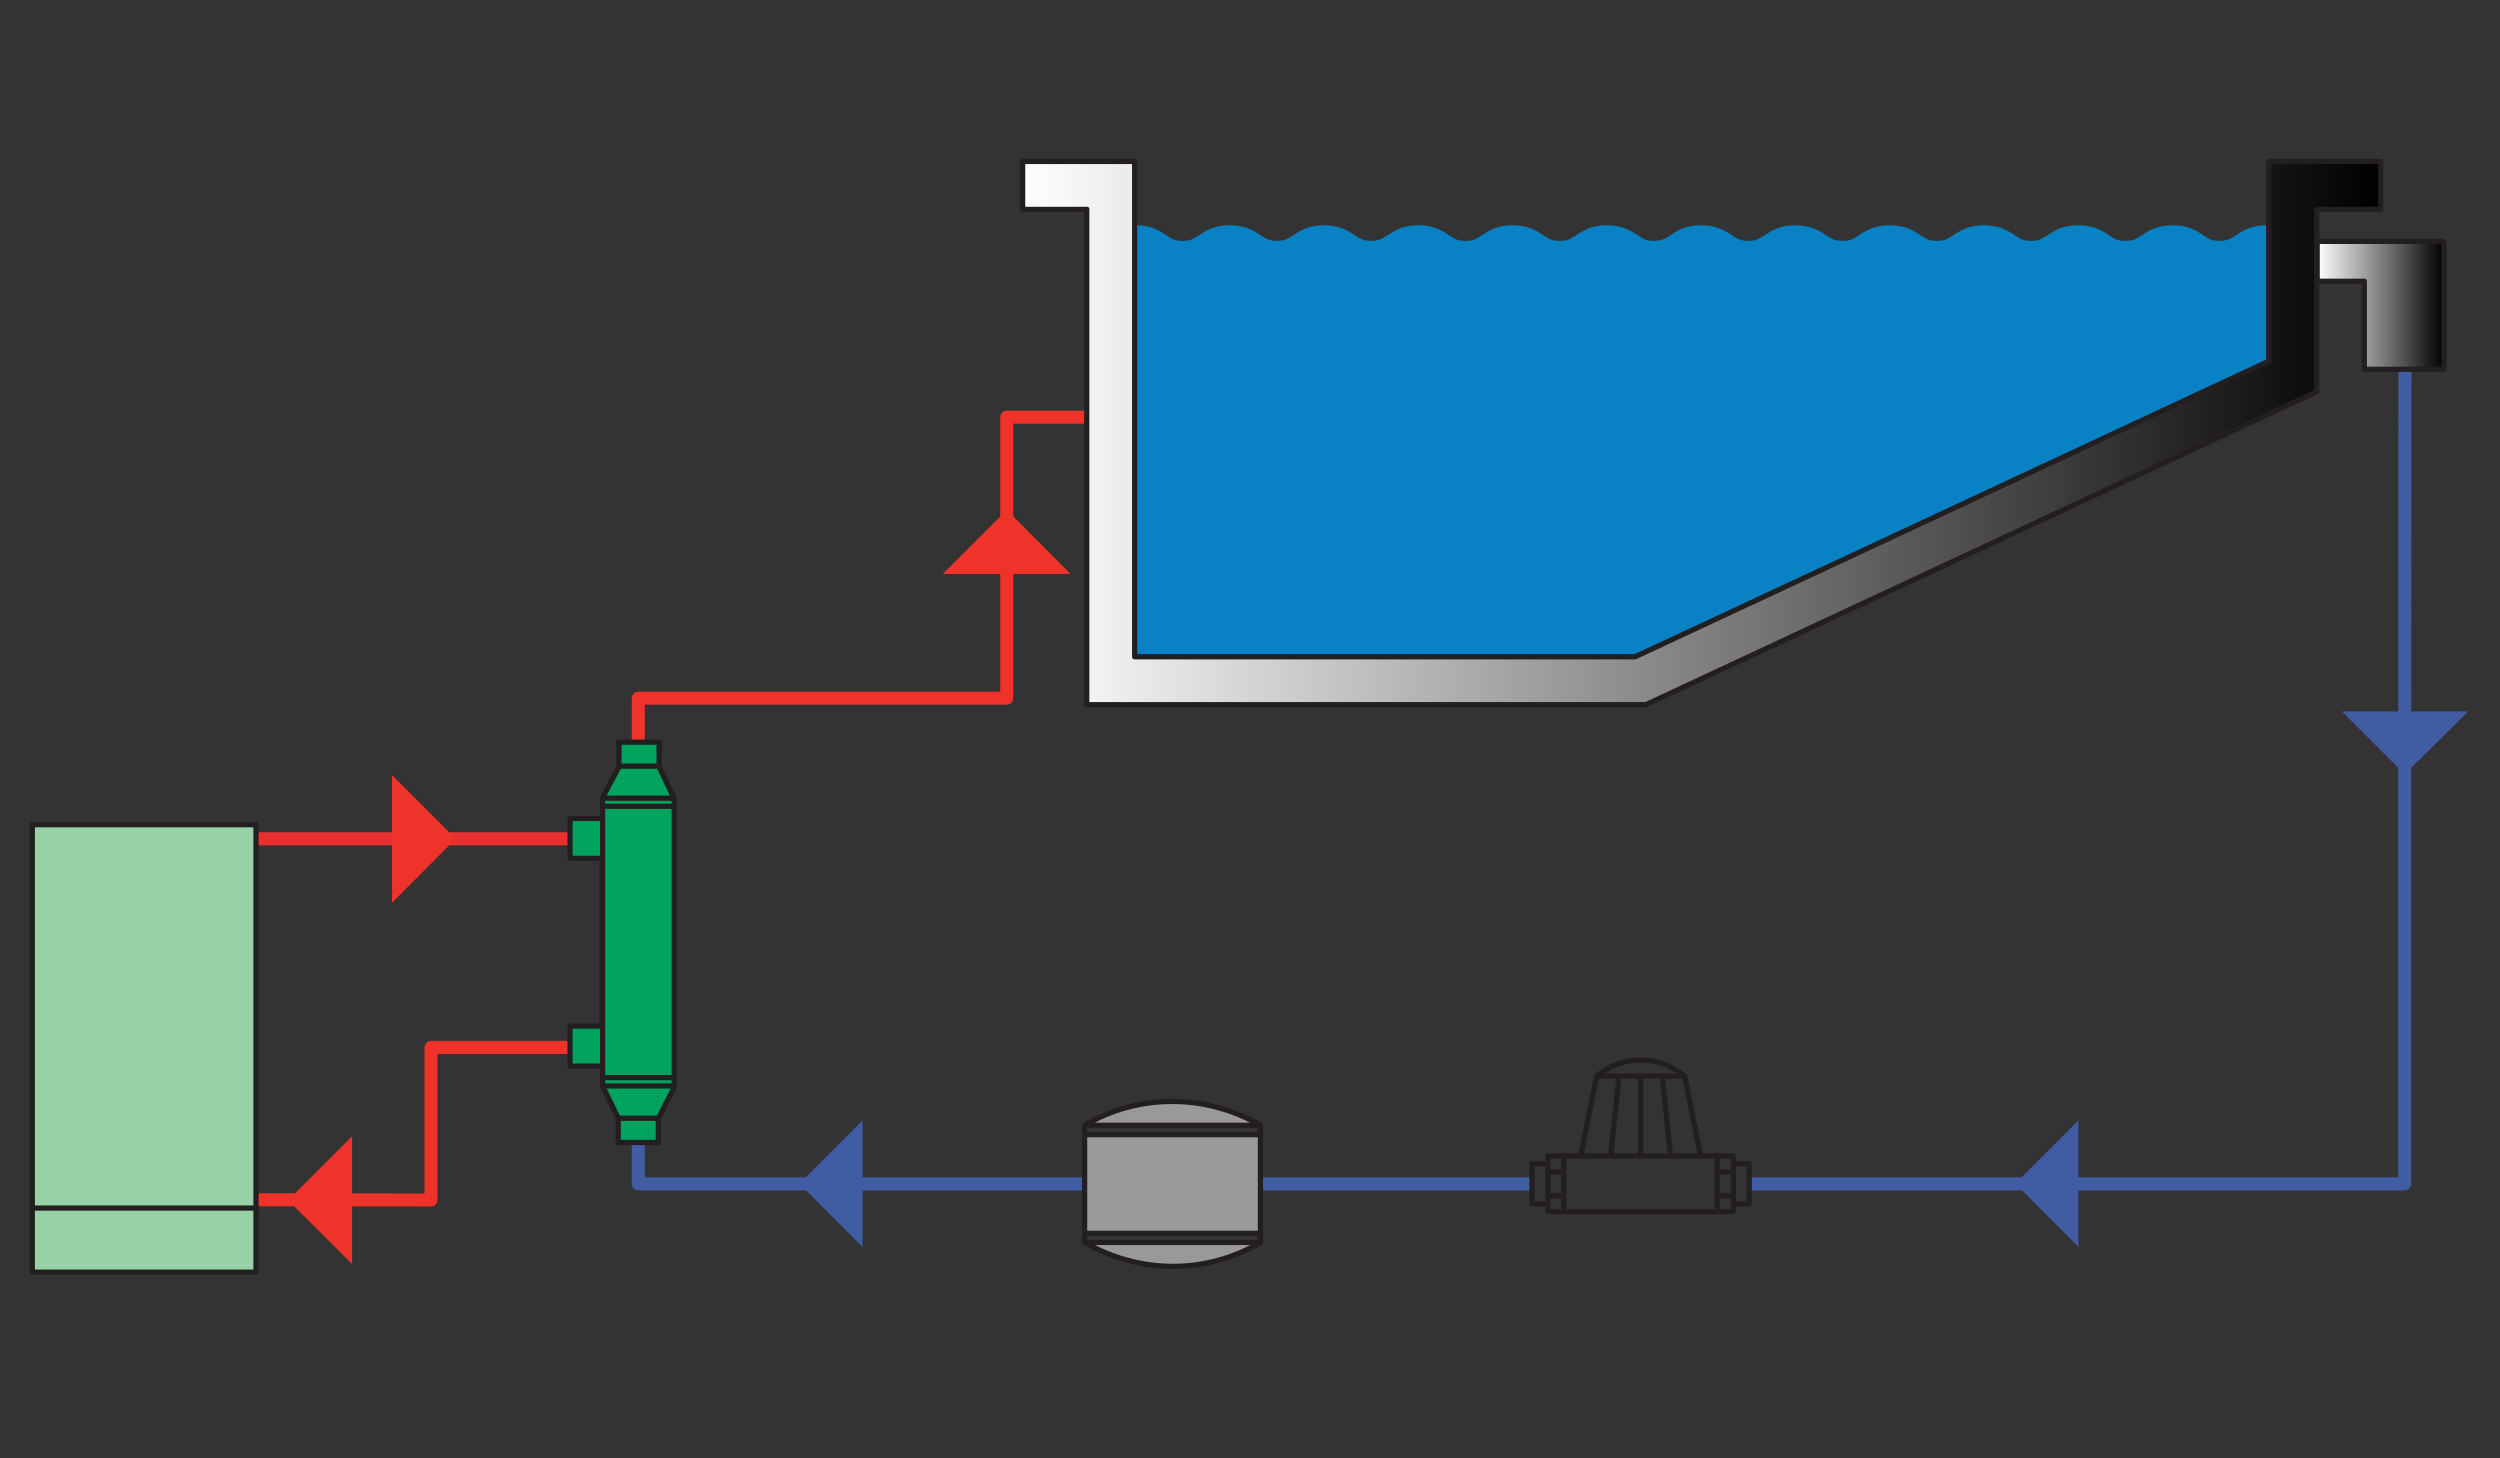 <svg xmlns="http://www.w3.org/2000/svg" viewBox="0 0 960 560" enable-background="new 0 0 960 560"><rect x="0" y="0" width="960" height="560" fill="#333333" stroke="none"/><style type="text/css">.st0{fill:none;stroke:#405CA3;stroke-width:5;stroke-linejoin:round;} .st1{fill:none;stroke:#0982C5;stroke-width:10;stroke-miterlimit:10;} .st2{fill:#0982C5;} .st3{fill:none;stroke:#ED332A;stroke-width:5;stroke-linejoin:round;} .st4{fill:none;stroke:#EA2F2F;stroke-width:5;stroke-linejoin:round;} .st5{fill:#99D1A6;stroke:#231E20;stroke-width:2;stroke-linecap:round;stroke-linejoin:round;} .st6{fill:#405CA3;} .st7{fill:none;stroke:#231E20;stroke-width:2;stroke-linecap:round;stroke-linejoin:round;} .st8{fill:#ED332A;} .st9{fill:url(#SVGID_1_);stroke:#231E20;stroke-width:2;stroke-linecap:round;stroke-linejoin:round;} .st10{fill:url(#SVGID_2_);stroke:#231E20;stroke-width:2;stroke-linejoin:round;} .st11{fill:url(#SVGID_3_);stroke:#231E20;stroke-width:2;stroke-linejoin:round;} .st12{fill:#999999;stroke:#231E20;stroke-width:2;stroke-linecap:round;stroke-linejoin:round;} .st13{fill:#00A35E;stroke:#231E20;stroke-width:2;stroke-linecap:round;stroke-linejoin:round;} .st14{fill:#00A35E;stroke:#231E20;stroke-width:2;} .st15{fill:none;stroke:#231E20;stroke-width:2;}</style><path class="st0" d="M245.1 438.1v16.5h171.4"/><path class="st1" d="M436 91.5c9.1 0 9.1 6 18.1 6 9.1 0 9.1-6 18.1-6 9.1 0 9.1 6 18.1 6 9.1 0 9.1-6 18.1-6 9.1 0 9.1 6 18.1 6 9.1 0 9.1-6 18.1-6 9.1 0 9.1 6 18.1 6 9.1 0 9.1-6 18.1-6 9.1 0 9.1 6 18.1 6 9.1 0 9.1-6 18.1-6 9.1 0 9.1 6 18.1 6 9.1 0 9.1-6 18.1-6 9.1 0 9.1 6 18.1 6 9.1 0 9.1-6 18.1-6 9.1 0 9.1 6 18.1 6 9.1 0 9.1-6 18.1-6 9.1 0 9.1 6 18.1 6 9.1 0 9.1-6 18.1-6 9.1 0 9.1 6 18.1 6 9.1 0 9.1-6 18.1-6 9.1 0 9.1 6 18.1 6 9.1 0 9.1-6 18.1-6 9.1 0 9.1 6 18.1 6s9.1-6 18.1-6"/><path class="st2" d="M435.7 93.4v158.8h192.4l243.3-113.1v-46"/><path class="st3" d="M253.1 412.9v-10.7h-87.6v58.6l-67.1-.1"/><path class="st4" d="M222.2 322.1h-123.9"/><path class="st5" d="M12.4 316.7h85.9v171.8h-85.9z"/><path class="st3" d="M417.3 160.2h-30.7v107.9h-141.5v20.7"/><polyline class="st0" points="671.6,454.6 778.9,454.6 773.9,454.6 923.4,454.6 923.4,454.6 923.4,290.9 923.4,297.3 923.5,142.5"/><line class="st0" x1="484.2" y1="454.6" x2="588.4" y2="454.6"/><path class="st6" d="M773.9 454.5l24.2-24.2v48.5M923.4 297.3l-24.1-24.1h48.5"/><path class="st7" d="M665.6 465.3h-71.2m0-15.3h6.1m-12.2-3.1h6.1m-6.1 15.4v-15.3m6.1 15.3h-6.1m6.1-3.1h6.1m65.1-15.3h-71.2m6.1 21.4v-21.5m-6.1 21.5v-21.5m65 6.2h6.1m6.2-3.1h-6.1m6.1 15.4v-15.3m-12.3 12.2h6.1m.1 3.1h6.1m-53.2-18.4l3.2-30.7m16.6 0l3.2 30.7m-11.5 0v-30.7m-23 30.7l6.1-30.7m39.9 30.7l-6.1-30.7m0 0c-9.8-8.2-24-8.2-33.7 0h33.7zm12.5 52.1v-21.5m6.2 21.5v-21.5M12.4 463.9h85.9"/><path class="st8" d="M411.1 220.4h-49.1l24.6-24.6M150.5 346.7v-49.1l24.5 24.5M135.2 436.3v49.1l-24.6-24.5"/><linearGradient id="SVGID_1_" gradientUnits="userSpaceOnUse" x1="392.744" y1="166.281" x2="914.172" y2="166.281"><stop offset="0" stop-color="#fff"/><stop offset="1"/></linearGradient><path class="st9" d="M417.3 270.6h214.7l257.6-120.2v-70h24.6v-18.4h-43v76.7l-243.3 113.5h-192.2v-190.2h-43v18.4h24.6"/><linearGradient id="SVGID_2_" gradientUnits="userSpaceOnUse" x1="417.341" y1="175.488" x2="417.341" y2="175.488"><stop offset="0" stop-color="#fff"/><stop offset="1"/></linearGradient><path class="st10" d="M417.3 270.6v-190.2 190.2z"/><linearGradient id="SVGID_3_" gradientUnits="userSpaceOnUse" x1="889.8" y1="117.214" x2="938.543" y2="117.214"><stop offset="0" stop-color="#fff"/><stop offset="1"/></linearGradient><path class="st11" d="M907.9 141.8h30.6v-49.1h-48.7v15.3h18.1z"/><path class="st12" d="M484,432.1h-67.5C437.5,419.8,463,420,484,432.1z M484,477.1v-44.9v3.5h-67.5v-3.5v44.7v-3.3H484V477.1zM484,477.1h-67.5C437.6,489.2,462.9,489.5,484,477.1z"/><path class="st13" d="M231.2 409.4h-12.3v-15.4h12.3v-64.4h-12.3v-15.3h12.3"/><path class="st14" d="M237.4 429.4v9.3h15.4v-9.2l6.1-12v-110.9l-5.8-12.1v-9.5h-15.4v9.4l-6.3 11.9v110.7z"/><path class="st15" d="M231.6 417h27.3M231.4 413.8h27.5M231.4 309.6h27.5M231.4 306.5h27.5M237.7 294.2h15.4M237.4 429.4h15.4"/><path class="st6" d="M307 454.5l24.2-24.2v48.6"/></svg>